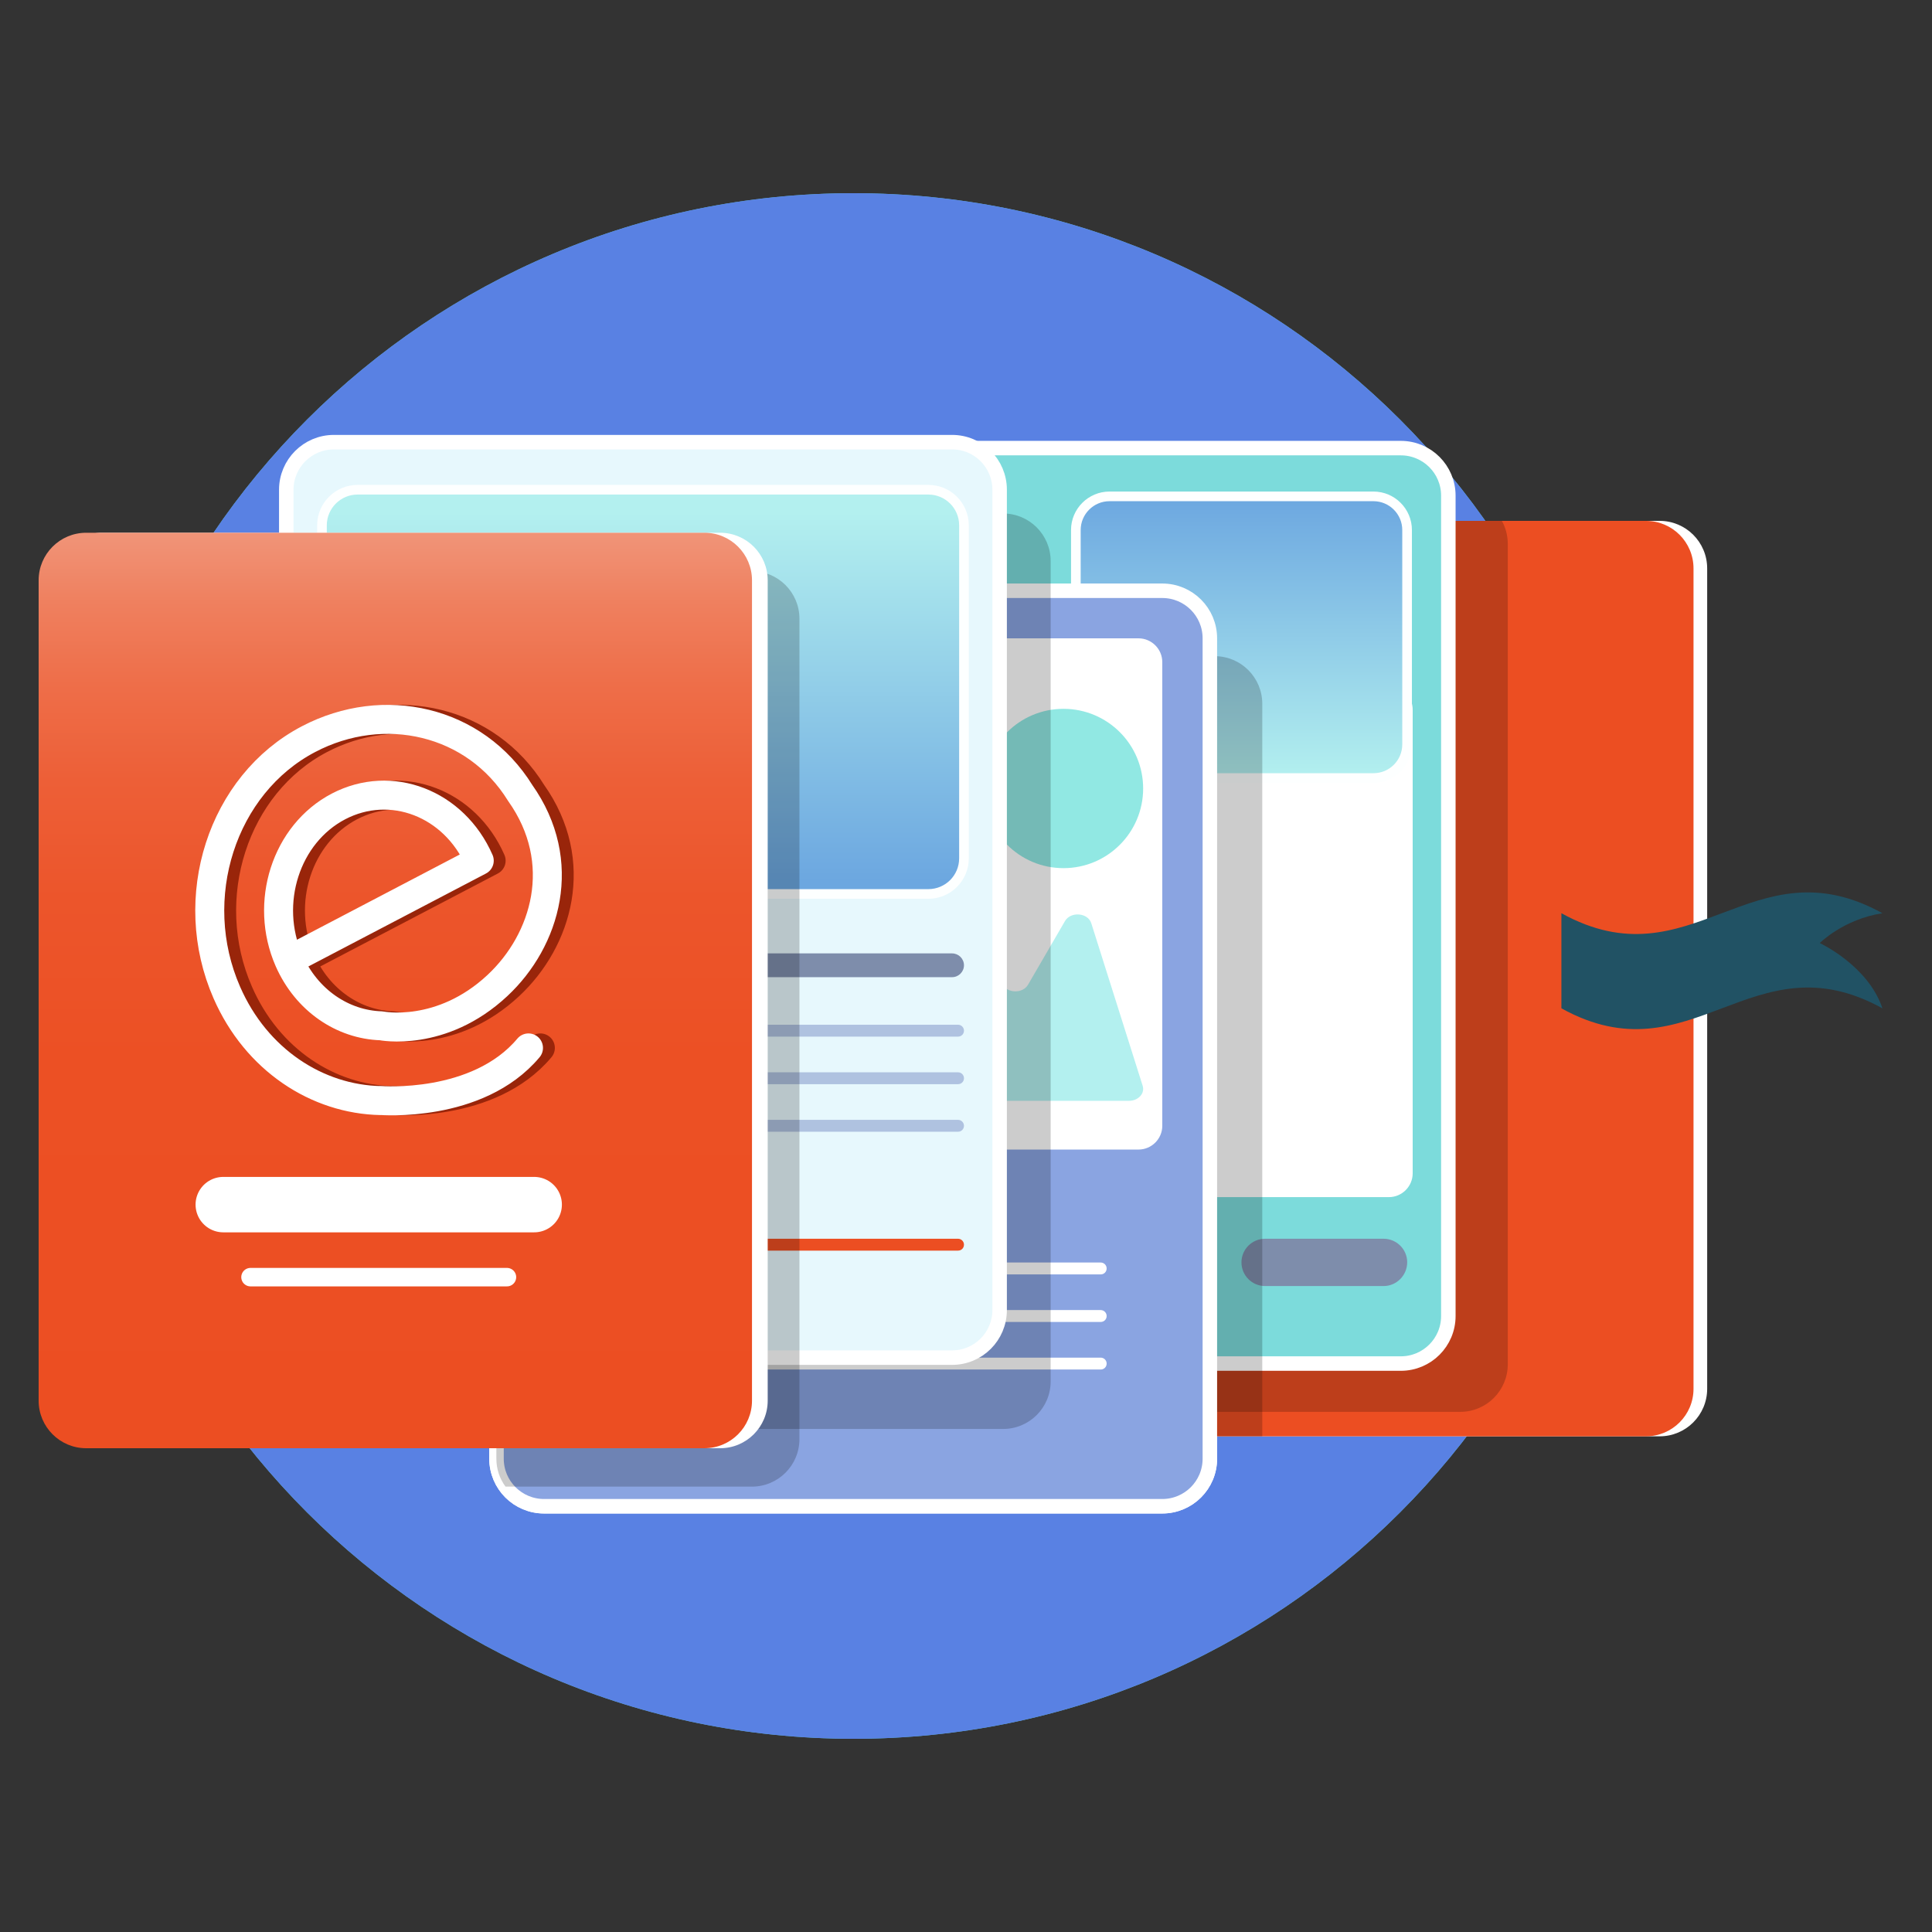<svg width="100" height="100" viewBox="0 0 100 100" fill="none" xmlns="http://www.w3.org/2000/svg">
<rect x="0" y="0" width="100" height="100" fill="#333333" stroke="none"/>
<path d="M44.179 90C66.27 90 84.179 72.091 84.179 50C84.179 27.909 66.27 10 44.179 10C22.087 10 4.179 27.909 4.179 50C4.179 72.091 22.087 90 44.179 90Z" fill="#56C1C3"/>
<path d="M44.179 90C66.27 90 84.179 72.091 84.179 50C84.179 27.909 66.27 10 44.179 10C22.087 10 4.179 27.909 4.179 50C4.179 72.091 22.087 90 44.179 90Z" fill="#5981E3"/>
<path fill-rule="evenodd" clip-rule="evenodd" d="M28.16 30.578H60.16C61.52 30.578 62.622 31.68 62.622 33.04V75.501C62.622 76.862 61.52 77.963 60.16 77.963H28.16C26.8 77.963 25.699 76.862 25.699 75.501V33.04C25.699 31.686 26.8 30.578 28.16 30.578Z" fill="#8AA4E1" stroke="white" stroke-width="0.75" stroke-miterlimit="10"/>
<path fill-rule="evenodd" clip-rule="evenodd" d="M53.901 26.96H85.901C87.261 26.96 88.363 28.061 88.363 29.421V71.883C88.363 73.243 87.261 74.344 85.901 74.344H53.901C52.541 74.344 51.44 73.243 51.44 71.883V29.421C51.44 28.061 52.541 26.96 53.901 26.96Z" fill="white"/>
<path fill-rule="evenodd" clip-rule="evenodd" d="M85.194 26.96H53.194C51.834 26.96 50.732 28.061 50.732 29.421V71.883C50.732 72.314 50.843 72.726 51.04 73.077C51.465 73.834 52.271 74.344 53.194 74.344H85.194C86.554 74.344 87.656 73.243 87.656 71.883V29.421C87.656 28.061 86.554 26.96 85.194 26.96Z" fill="#EC4E22"/>
<path opacity="0.2" fill-rule="evenodd" clip-rule="evenodd" d="M77.736 26.96H53.194C51.834 26.96 50.732 28.061 50.732 29.421V71.883C50.732 72.314 50.843 72.726 51.04 73.077H75.582C76.942 73.077 78.043 71.975 78.043 70.615V28.154C78.043 27.723 77.932 27.311 77.736 26.96Z" fill="black"/>
<path fill-rule="evenodd" clip-rule="evenodd" d="M40.505 23.194H72.504C73.865 23.194 74.966 24.295 74.966 25.655V68.117C74.966 69.477 73.865 70.578 72.504 70.578H40.505C39.145 70.578 38.043 69.477 38.043 68.117V25.655C38.043 24.302 39.145 23.194 40.505 23.194Z" fill="#7CDBDB" stroke="white" stroke-width="0.75" stroke-miterlimit="10"/>
<path fill-rule="evenodd" clip-rule="evenodd" d="M71.612 66.566H65.483C64.806 66.566 64.258 66.018 64.258 65.341C64.258 64.665 64.806 64.117 65.483 64.117H71.612C72.289 64.117 72.837 64.665 72.837 65.341C72.831 66.018 72.283 66.566 71.612 66.566Z" fill="#7E8DAB"/>
<path fill-rule="evenodd" clip-rule="evenodd" d="M42.351 35.501H71.889C72.566 35.501 73.12 36.055 73.12 36.732V60.732C73.12 61.409 72.566 61.963 71.889 61.963H42.351C41.674 61.963 41.12 61.409 41.12 60.732V34.886C41.12 34.209 41.674 35.501 42.351 35.501Z" fill="white"/>
<path fill-rule="evenodd" clip-rule="evenodd" d="M71.089 40.271H57.428C56.468 40.271 55.686 39.489 55.686 38.529V27.434C55.686 26.474 56.468 25.692 57.428 25.692H71.089C72.049 25.692 72.831 26.474 72.831 27.434V38.529C72.831 39.489 72.055 40.271 71.089 40.271Z" fill="url(#paint0_linear_2_6764)" stroke="#FDFFFF" stroke-width="0.5" stroke-miterlimit="10"/>
<path opacity="0.2" fill-rule="evenodd" clip-rule="evenodd" d="M62.874 33.963H50.732V71.883C50.732 73.243 51.834 74.345 53.194 74.345H65.335V36.425C65.335 35.071 64.234 33.963 62.874 33.963Z" fill="black"/>
<path fill-rule="evenodd" clip-rule="evenodd" d="M28.16 30.578H60.16C61.52 30.578 62.622 31.68 62.622 33.04V75.501C62.622 76.862 61.52 77.963 60.16 77.963H28.16C26.8 77.963 25.699 76.862 25.699 75.501V33.04C25.699 31.686 26.8 30.578 28.16 30.578Z" fill="#8AA4E1" stroke="white" stroke-width="0.75" stroke-miterlimit="10"/>
<path fill-rule="evenodd" clip-rule="evenodd" d="M29.391 33.04H58.929C59.606 33.04 60.16 33.594 60.16 34.271V58.271C60.16 58.948 59.606 59.501 58.929 59.501H29.391C28.714 59.501 28.16 58.948 28.16 58.271V34.271C28.16 33.594 28.708 33.04 29.391 33.04Z" fill="white"/>
<path d="M55.046 44.935C57.324 44.935 59.169 43.089 59.169 40.812C59.169 38.535 57.324 36.689 55.046 36.689C52.769 36.689 50.923 38.535 50.923 40.812C50.923 43.089 52.769 44.935 55.046 44.935Z" fill="#91E8E3"/>
<path fill-rule="evenodd" clip-rule="evenodd" d="M40.468 56.978H58.437C58.917 56.978 59.268 56.597 59.145 56.203L56.486 47.791C56.314 47.237 55.416 47.163 55.12 47.68L53.212 50.966C52.935 51.446 52.117 51.421 51.877 50.929L46.345 39.612C46.08 39.065 45.139 39.12 44.954 39.686L39.76 56.197C39.637 56.591 39.988 56.978 40.468 56.978Z" fill="#B3F0EF"/>
<path fill-rule="evenodd" clip-rule="evenodd" d="M56.972 65.963H31.742C31.57 65.963 31.434 65.828 31.434 65.655C31.434 65.483 31.57 65.348 31.742 65.348H56.972C57.139 65.348 57.28 65.483 57.28 65.655C57.28 65.828 57.145 65.963 56.972 65.963Z" fill="white"/>
<path fill-rule="evenodd" clip-rule="evenodd" d="M56.972 68.424H31.742C31.57 68.424 31.434 68.289 31.434 68.117C31.434 67.945 31.57 67.809 31.742 67.809H56.972C57.139 67.809 57.28 67.945 57.28 68.117C57.28 68.289 57.145 68.424 56.972 68.424Z" fill="white"/>
<path fill-rule="evenodd" clip-rule="evenodd" d="M56.972 70.886H31.742C31.57 70.886 31.434 70.751 31.434 70.578C31.434 70.406 31.57 70.271 31.742 70.271H56.972C57.139 70.271 57.28 70.406 57.28 70.578C57.28 70.751 57.145 70.886 56.972 70.886Z" fill="white"/>
<path opacity="0.2" fill-rule="evenodd" clip-rule="evenodd" d="M19.92 26.578H51.92C53.28 26.578 54.382 27.68 54.382 29.04V71.501C54.382 72.861 53.28 73.963 51.92 73.963H19.92C18.56 73.963 17.459 72.861 17.459 71.501V29.04C17.459 27.686 18.56 26.578 19.92 26.578Z" fill="black"/>
<path fill-rule="evenodd" clip-rule="evenodd" d="M17.28 22.886H49.28C50.64 22.886 51.741 23.988 51.741 25.348V67.809C51.741 69.169 50.64 70.271 49.28 70.271H17.28C15.92 70.271 14.818 69.169 14.818 67.809V25.348C14.818 23.994 15.92 22.886 17.28 22.886Z" fill="#E7F8FD" stroke="white" stroke-width="0.75" stroke-miterlimit="10"/>
<path fill-rule="evenodd" clip-rule="evenodd" d="M17.28 49.348H49.28C49.618 49.348 49.895 49.624 49.895 49.963C49.895 50.301 49.618 50.578 49.28 50.578H17.28C16.942 50.578 16.665 50.301 16.665 49.963C16.665 49.624 16.942 49.348 17.28 49.348Z" fill="#7E8DAB"/>
<path fill-rule="evenodd" clip-rule="evenodd" d="M18.511 25.348H48.049C49.071 25.348 49.895 26.172 49.895 27.194V44.425C49.895 45.446 49.071 46.271 48.049 46.271H18.511C17.489 46.271 16.665 45.446 16.665 44.425V27.194C16.665 26.178 17.489 25.348 18.511 25.348Z" fill="url(#paint1_linear_2_6764)" stroke="#FDFFFF" stroke-width="0.5" stroke-miterlimit="10"/>
<path fill-rule="evenodd" clip-rule="evenodd" d="M49.588 53.655H16.972C16.8 53.655 16.665 53.52 16.665 53.348C16.665 53.175 16.8 53.04 16.972 53.04H49.588C49.754 53.04 49.895 53.175 49.895 53.348C49.895 53.52 49.76 53.655 49.588 53.655Z" fill="#AFC2E0"/>
<path fill-rule="evenodd" clip-rule="evenodd" d="M49.588 56.117H16.972C16.8 56.117 16.665 55.981 16.665 55.809C16.665 55.637 16.8 55.502 16.972 55.502H49.588C49.754 55.502 49.895 55.637 49.895 55.809C49.895 55.981 49.76 56.117 49.588 56.117Z" fill="#AFC2E0"/>
<path fill-rule="evenodd" clip-rule="evenodd" d="M49.588 58.578H16.972C16.8 58.578 16.665 58.443 16.665 58.271C16.665 58.098 16.8 57.963 16.972 57.963H49.588C49.754 57.963 49.895 58.098 49.895 58.271C49.895 58.443 49.76 58.578 49.588 58.578Z" fill="#AFC2E0"/>
<path fill-rule="evenodd" clip-rule="evenodd" d="M49.588 64.732H16.972C16.8 64.732 16.665 64.597 16.665 64.425C16.665 64.252 16.8 64.117 16.972 64.117H49.588C49.754 64.117 49.895 64.252 49.895 64.425C49.895 64.597 49.76 64.732 49.588 64.732Z" fill="#EC4E22"/>
<path opacity="0.2" fill-rule="evenodd" clip-rule="evenodd" d="M38.917 29.563H25.692V75.501C25.692 76.043 25.865 76.541 26.166 76.948H38.917C40.277 76.948 41.379 75.846 41.379 74.486V32.025C41.379 30.665 40.277 29.563 38.917 29.563Z" fill="black"/>
<path fill-rule="evenodd" clip-rule="evenodd" d="M5.274 27.575H37.274C38.634 27.575 39.736 28.677 39.736 30.037V72.498C39.736 73.858 38.634 74.96 37.274 74.96H5.274C3.914 74.96 2.812 73.858 2.812 72.498V30.037C2.812 28.677 3.914 27.575 5.274 27.575Z" fill="white"/>
<path fill-rule="evenodd" clip-rule="evenodd" d="M4.462 27.575H36.462C37.822 27.575 38.923 28.677 38.923 30.037V72.498C38.923 73.858 37.822 74.96 36.462 74.96H4.462C3.102 74.96 2 73.858 2 72.498V30.037C2 28.677 3.102 27.575 4.462 27.575Z" fill="url(#paint2_linear_2_6764)"/>
<path d="M15.569 49.705L25.421 44.548C24.117 41.575 20.855 40.32 18.135 41.741C15.415 43.163 14.271 46.732 15.569 49.705ZM15.569 49.705C16.486 51.791 18.363 53.034 20.345 53.095C20.345 53.095 23.452 53.729 26.363 51.009C28.868 48.671 30.08 44.628 27.538 41.04C25.206 37.274 20.48 36.215 16.584 38.258C12.104 40.603 10.209 46.48 12.357 51.378C13.877 54.855 17.028 56.904 20.326 56.966L20.295 56.96C20.295 56.96 25.335 57.385 27.969 54.24" stroke="#99250A" stroke-width="1.5" stroke-miterlimit="10" stroke-linecap="round" stroke-linejoin="round"/>
<path d="M11.557 62.351H27.649" stroke="white" stroke-width="2.869" stroke-miterlimit="10" stroke-linecap="round" stroke-linejoin="round"/>
<path d="M12.966 66.105H26.24" stroke="white" stroke-width="0.956" stroke-miterlimit="10" stroke-linecap="round" stroke-linejoin="round"/>
<path fill-rule="evenodd" clip-rule="evenodd" d="M97.434 47.268C90.689 43.538 87.563 50.997 80.818 47.268C80.818 48.252 80.818 48.745 80.818 49.729C80.818 50.714 80.818 51.206 80.818 52.191C87.563 55.92 90.689 48.462 97.434 52.191C96.695 49.975 94.191 48.812 94.191 48.812C94.191 48.812 95.415 47.581 97.434 47.268Z" fill="#215264"/>
<path d="M14.954 49.705L24.806 44.548C23.502 41.575 20.24 40.32 17.52 41.741C14.8 43.163 13.655 46.732 14.954 49.705ZM14.954 49.705C15.871 51.791 17.748 53.034 19.729 53.095C19.729 53.095 22.837 53.729 25.748 51.009C28.252 48.671 29.465 44.628 26.923 41.04C24.591 37.274 19.865 36.215 15.969 38.258C11.489 40.603 9.594 46.48 11.742 51.378C13.262 54.855 16.412 56.904 19.711 56.966L19.68 56.96C19.68 56.96 24.72 57.385 27.354 54.24" stroke="white" stroke-width="1.5" stroke-miterlimit="10" stroke-linecap="round" stroke-linejoin="round"/>
<defs>
<linearGradient id="paint0_linear_2_6764" x1="64.26" y1="40.268" x2="64.26" y2="25.69" gradientUnits="userSpaceOnUse">
<stop stop-color="#B3F0EF"/>
<stop offset="1" stop-color="#6CA7E0"/>
</linearGradient>
<linearGradient id="paint1_linear_2_6764" x1="33.28" y1="26.515" x2="33.28" y2="45.596" gradientUnits="userSpaceOnUse">
<stop stop-color="#B3F0EF"/>
<stop offset="1" stop-color="#6CA7E0"/>
</linearGradient>
<linearGradient id="paint2_linear_2_6764" x1="20.46" y1="74.962" x2="20.46" y2="27.577" gradientUnits="userSpaceOnUse">
<stop stop-color="#EC4E22"/>
<stop offset="0.427" stop-color="#EC5024"/>
<stop offset="0.601" stop-color="#EC552B"/>
<stop offset="0.729" stop-color="#ED5F37"/>
<stop offset="0.835" stop-color="#EE6E49"/>
<stop offset="0.925" stop-color="#EF805F"/>
<stop offset="0.996" stop-color="#F09377"/>
</linearGradient>
</defs>
</svg>
